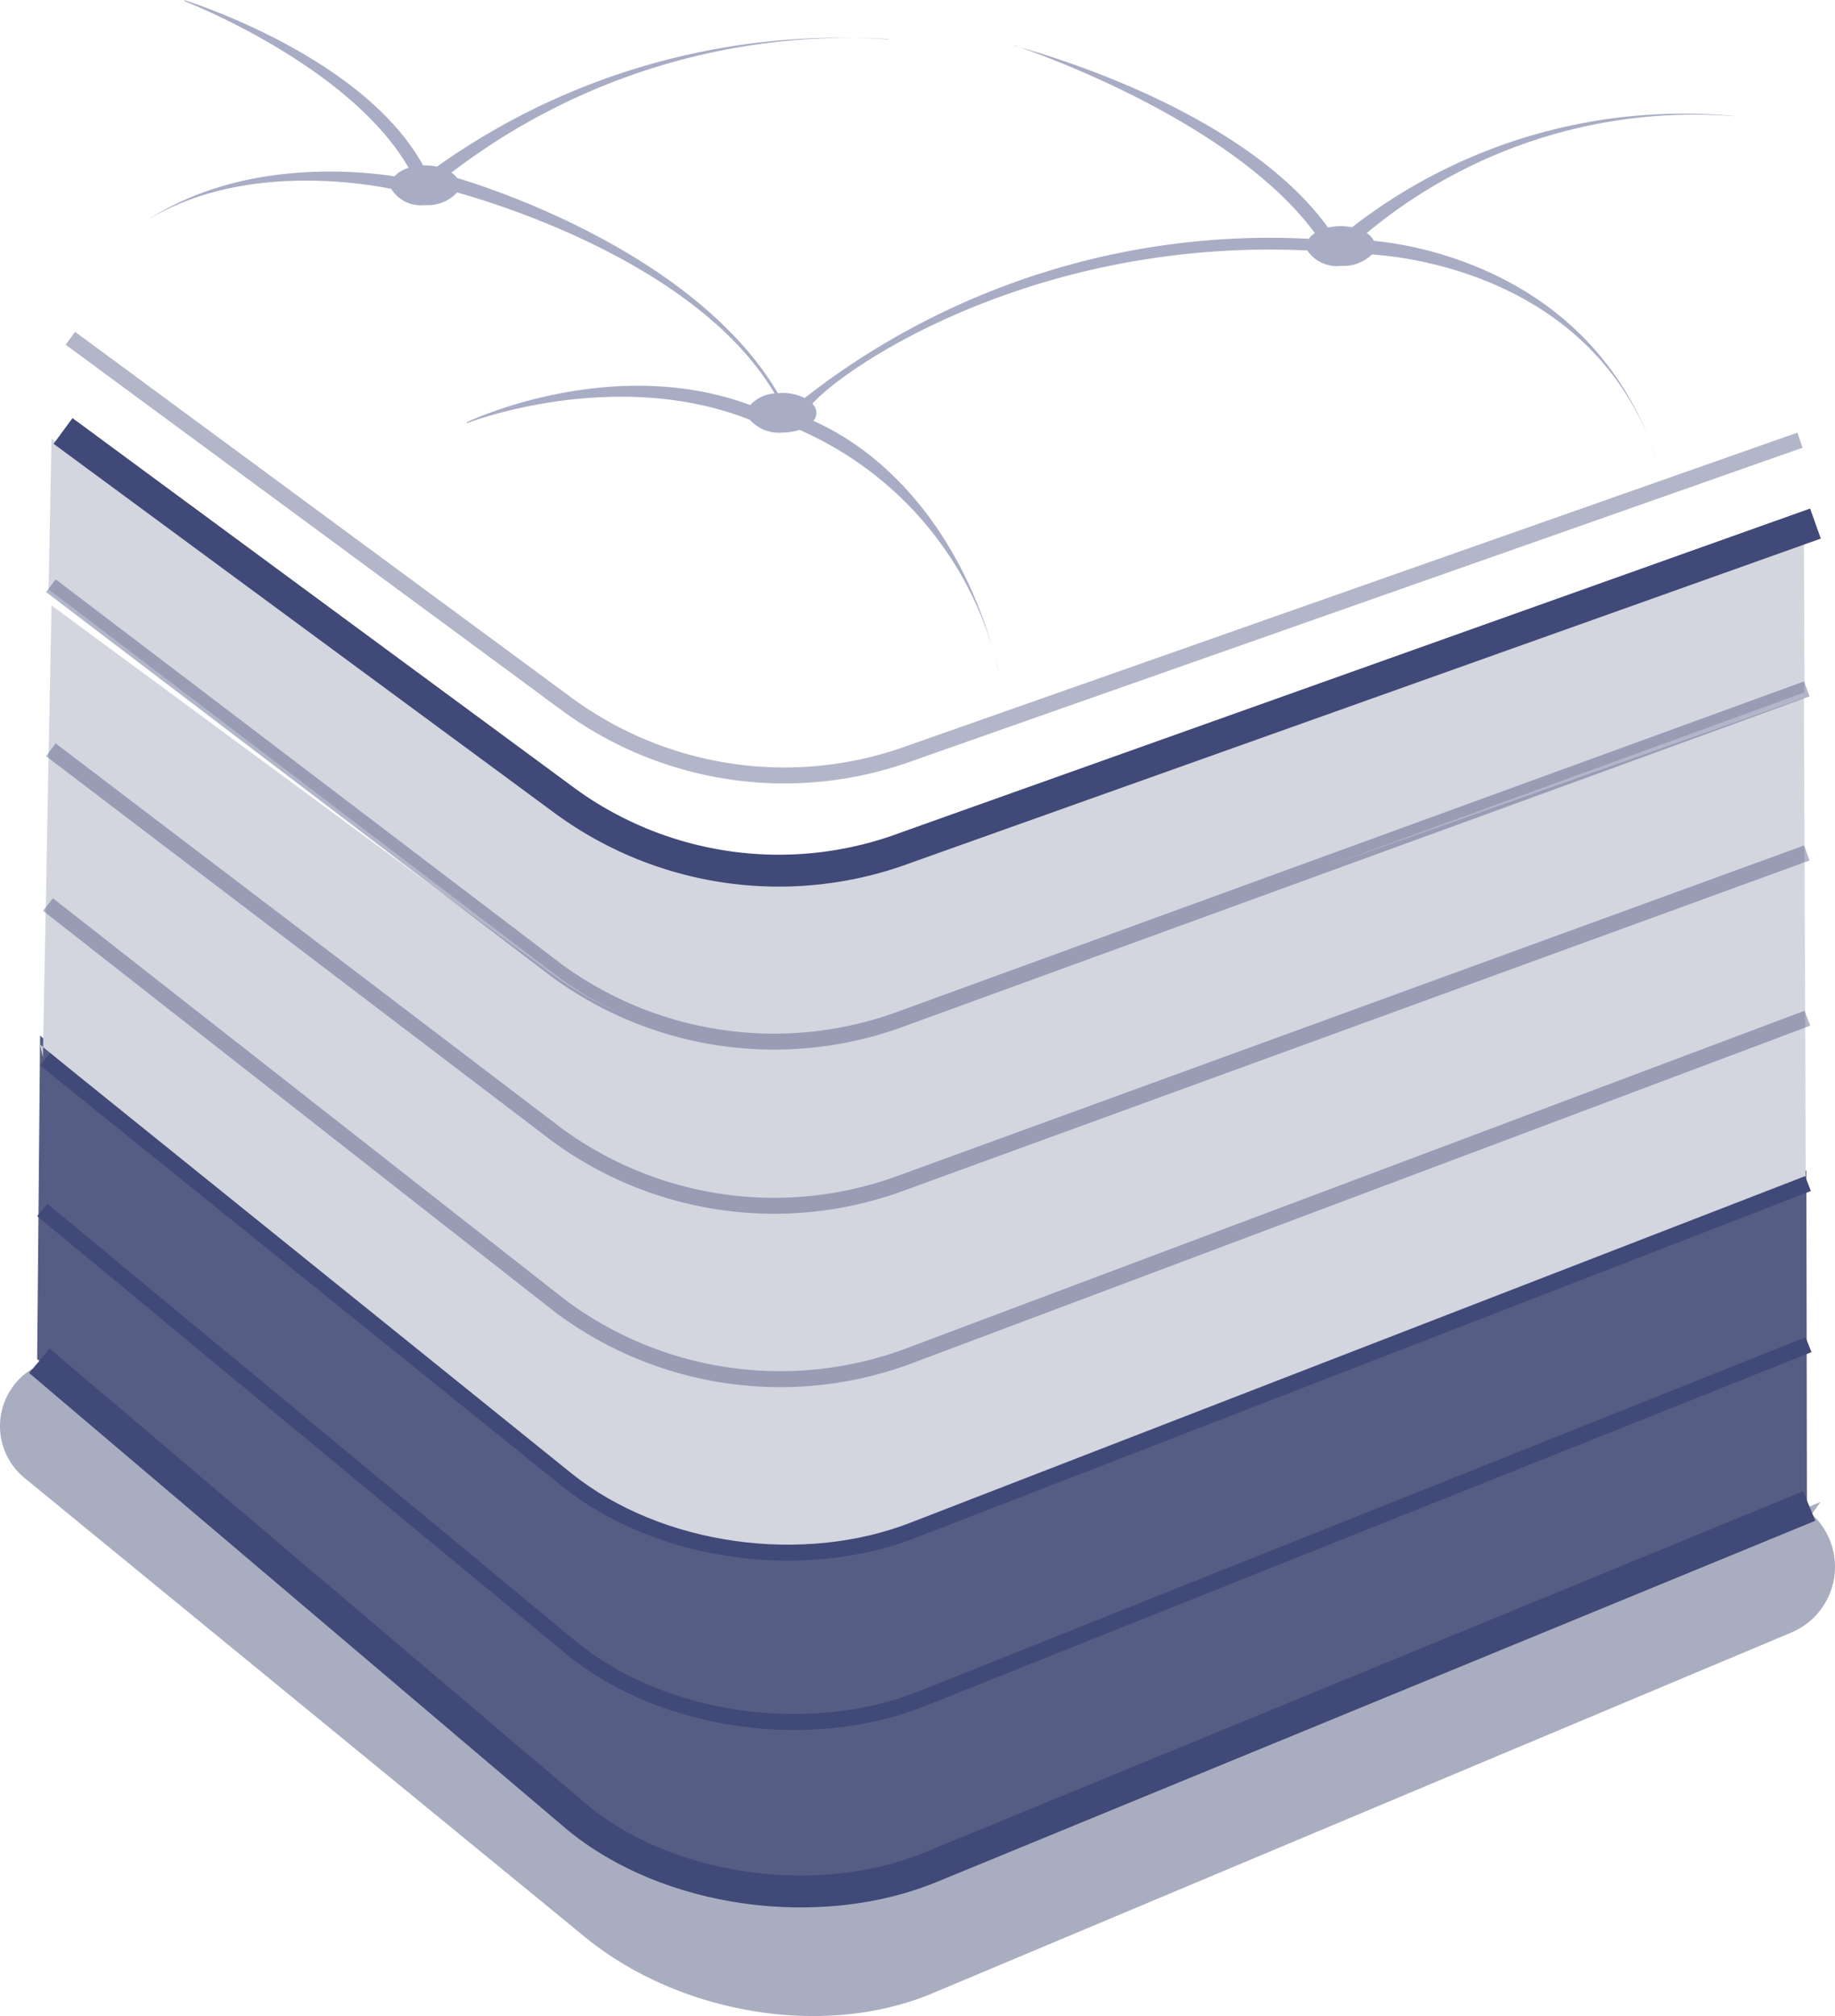 <?xml version="1.0" encoding="UTF-8"?>
<svg xmlns="http://www.w3.org/2000/svg" width="115.071" height="126.396" viewBox="0 0 115.071 126.396">
  <g id="Group_1232" data-name="Group 1232" transform="translate(-12.997 -8.839)">
    <path id="Path_1702" data-name="Path 1702" d="M126.274,82.218l.035,20.932L71.181,125.813c-6.937,2.84-16.425,1.608-22.183-3.189L15.327,94.047l.184-20.278,33.182,27.46c5.783,4.735,15.062,5.958,22,3.171Z" fill="#555d84"></path>
    <path id="Path_1703" data-name="Path 1703" d="M126.231,82.934,126.2,72.817l-.044-10.109L126.117,52.6,96.1,63.2l30.053-10.951-.035-10.108L68.743,62.4a23.049,23.049,0,0,1-21.3-3.066l-31.216-23-.183,9.453L47.758,69.9a20.531,20.531,0,0,0,4.535,2.62,21.183,21.183,0,0,1-4.85-2.723l-31.216-23-.183,9.453L15.869,65.7l-.184,9.445-.174-.815,33.182,27.459c5.783,4.735,15.062,5.959,22,3.172l55.582-22.183Z" fill="#d3d5df"></path>
    <path id="Path_1704" data-name="Path 1704" d="M126.616,103.773a4.47,4.47,0,0,1-1.285,7.418l-53.983,22.67c-6.939,2.838-16.032,1.12-21.79-3.68L14.542,101.507a4.206,4.206,0,0,1,.485-6.856h0L50.914,123.6c5.758,4.8,12.333,5.744,19.272,2.906l56.969-23.5Z" fill="#a9adc0"></path>
    <path id="Path_1705" data-name="Path 1705" d="M17.409,30.047l31.218,23a23.045,23.045,0,0,0,21.295,3.071l55.952-19.683" fill="none" stroke="#404977" stroke-width="1" opacity="0.4"></path>
    <path id="Path_1706" data-name="Path 1706" d="M15.469,94.155l33.672,28.574c5.758,4.8,15.243,6.028,22.182,3.191l55.129-22.662" fill="none" stroke="#404977" stroke-width="2"></path>
    <path id="Path_1707" data-name="Path 1707" d="M15.649,84.7l33.181,27.46c5.786,4.733,15.066,5.951,22,3.167l55.579-22.182" fill="none" stroke="#404977" stroke-width="1"></path>
    <path id="Path_1708" data-name="Path 1708" d="M16.007,65.549l32.2,25.232A23.061,23.061,0,0,0,69.857,93.9l56.479-21.223" fill="none" stroke="#404977" stroke-width="1" opacity="0.4"></path>
    <path id="Path_1709" data-name="Path 1709" d="M16.187,55.847,47.9,79.965a23.049,23.049,0,0,0,21.472,3.1L126.3,62.316" fill="none" stroke="#404977" stroke-width="1" opacity="0.4"></path>
    <path id="Path_1710" data-name="Path 1710" d="M16.187,45.56,47.9,69.678a23.052,23.052,0,0,0,21.472,3.094L126.3,52.029" fill="none" stroke="#404977" stroke-width="1" opacity="0.4"></path>
    <path id="Path_1711" data-name="Path 1711" d="M16.95,35.858l31.218,23a22.738,22.738,0,0,0,21.617,3.133l57.057-20.327" fill="none" stroke="#404977" stroke-width="2"></path>
    <g id="Group_1231" data-name="Group 1231" opacity="0.4">
      <path id="Path_1712" data-name="Path 1712" d="M76.608,11.714c.042.01.158.041.326.087-.188-.065-.3-.1-.313-.1Z" fill="#26336d"></path>
      <path id="Path_1713" data-name="Path 1713" d="M75.6,50.845c-.1-.408-.206-.811-.324-1.21.112.4.219.8.314,1.208Z" fill="#26336d"></path>
      <path id="Path_1714" data-name="Path 1714" d="M116.843,37.527l.016.027c-.136-.409-.284-.8-.44-1.187C116.568,36.743,116.711,37.129,116.843,37.527Z" fill="#26336d"></path>
      <path id="Path_1715" data-name="Path 1715" d="M121.907,16.127a33.907,33.907,0,0,0-24.1,6.941l.029.033a3.6,3.6,0,0,0-.759-.083,3.536,3.536,0,0,0-.8.091C91.136,15.972,79.1,12.4,76.934,11.8c2.024.7,13.544,4.922,18.517,11.653a1.377,1.377,0,0,0-.379.358,47.369,47.369,0,0,0-31.613,9.979,3.176,3.176,0,0,0-1.425-.315c-.088,0-.172.009-.257.015C56.659,24.8,43.778,20.62,41.658,20a1.346,1.346,0,0,0-.351-.341A41.074,41.074,0,0,1,68.68,11.285l0,.023a43.634,43.634,0,0,0-28.282,7.979,3.543,3.543,0,0,0-.745-.081c-.041,0-.08.006-.12.007-3.737-6.788-14.522-10.224-15-10.374l.091.1c.113.035,10.318,4.034,14,10.426a1.96,1.96,0,0,0-.893.531c-1.939-.309-9.5-1.176-15.5,2.751,5.81-3.578,13.4-2.352,15.3-1.967a2.171,2.171,0,0,0,2.121,1.016,2.469,2.469,0,0,0,2.006-.79c2.6.719,15.155,4.557,19.913,12.6a2.252,2.252,0,0,0-1.524.729C51.319,31,42.364,35.262,42.271,35.308l-.005.067c.091-.045,9.274-3.57,17.752-.218a2.446,2.446,0,0,0,2.016.806,3.431,3.431,0,0,0,1.09-.175A21.691,21.691,0,0,1,75.28,49.635c-1.844-6.589-5.9-12-11.275-14.411a.824.824,0,0,0,.189-.5.861.861,0,0,0-.256-.575c2.239-2.489,14.161-10.4,31.041-9.606a2.232,2.232,0,0,0,2.1.967,2.577,2.577,0,0,0,1.949-.715c2.23.142,13.218,1.348,17.389,11.577-4.231-10.633-14.855-12.211-17.263-12.433a1.249,1.249,0,0,0-.452-.486,32.128,32.128,0,0,1,23.185-7.321Z" fill="#26336d"></path>
    </g>
    <path id="Path_1716" data-name="Path 1716" d="M15.828,75.251,48.518,101.6c5.816,4.664,14.889,5.874,21.827,3.143l56.03-21.7" fill="none" stroke="#404977" stroke-width="1"></path>
  </g>
</svg>
